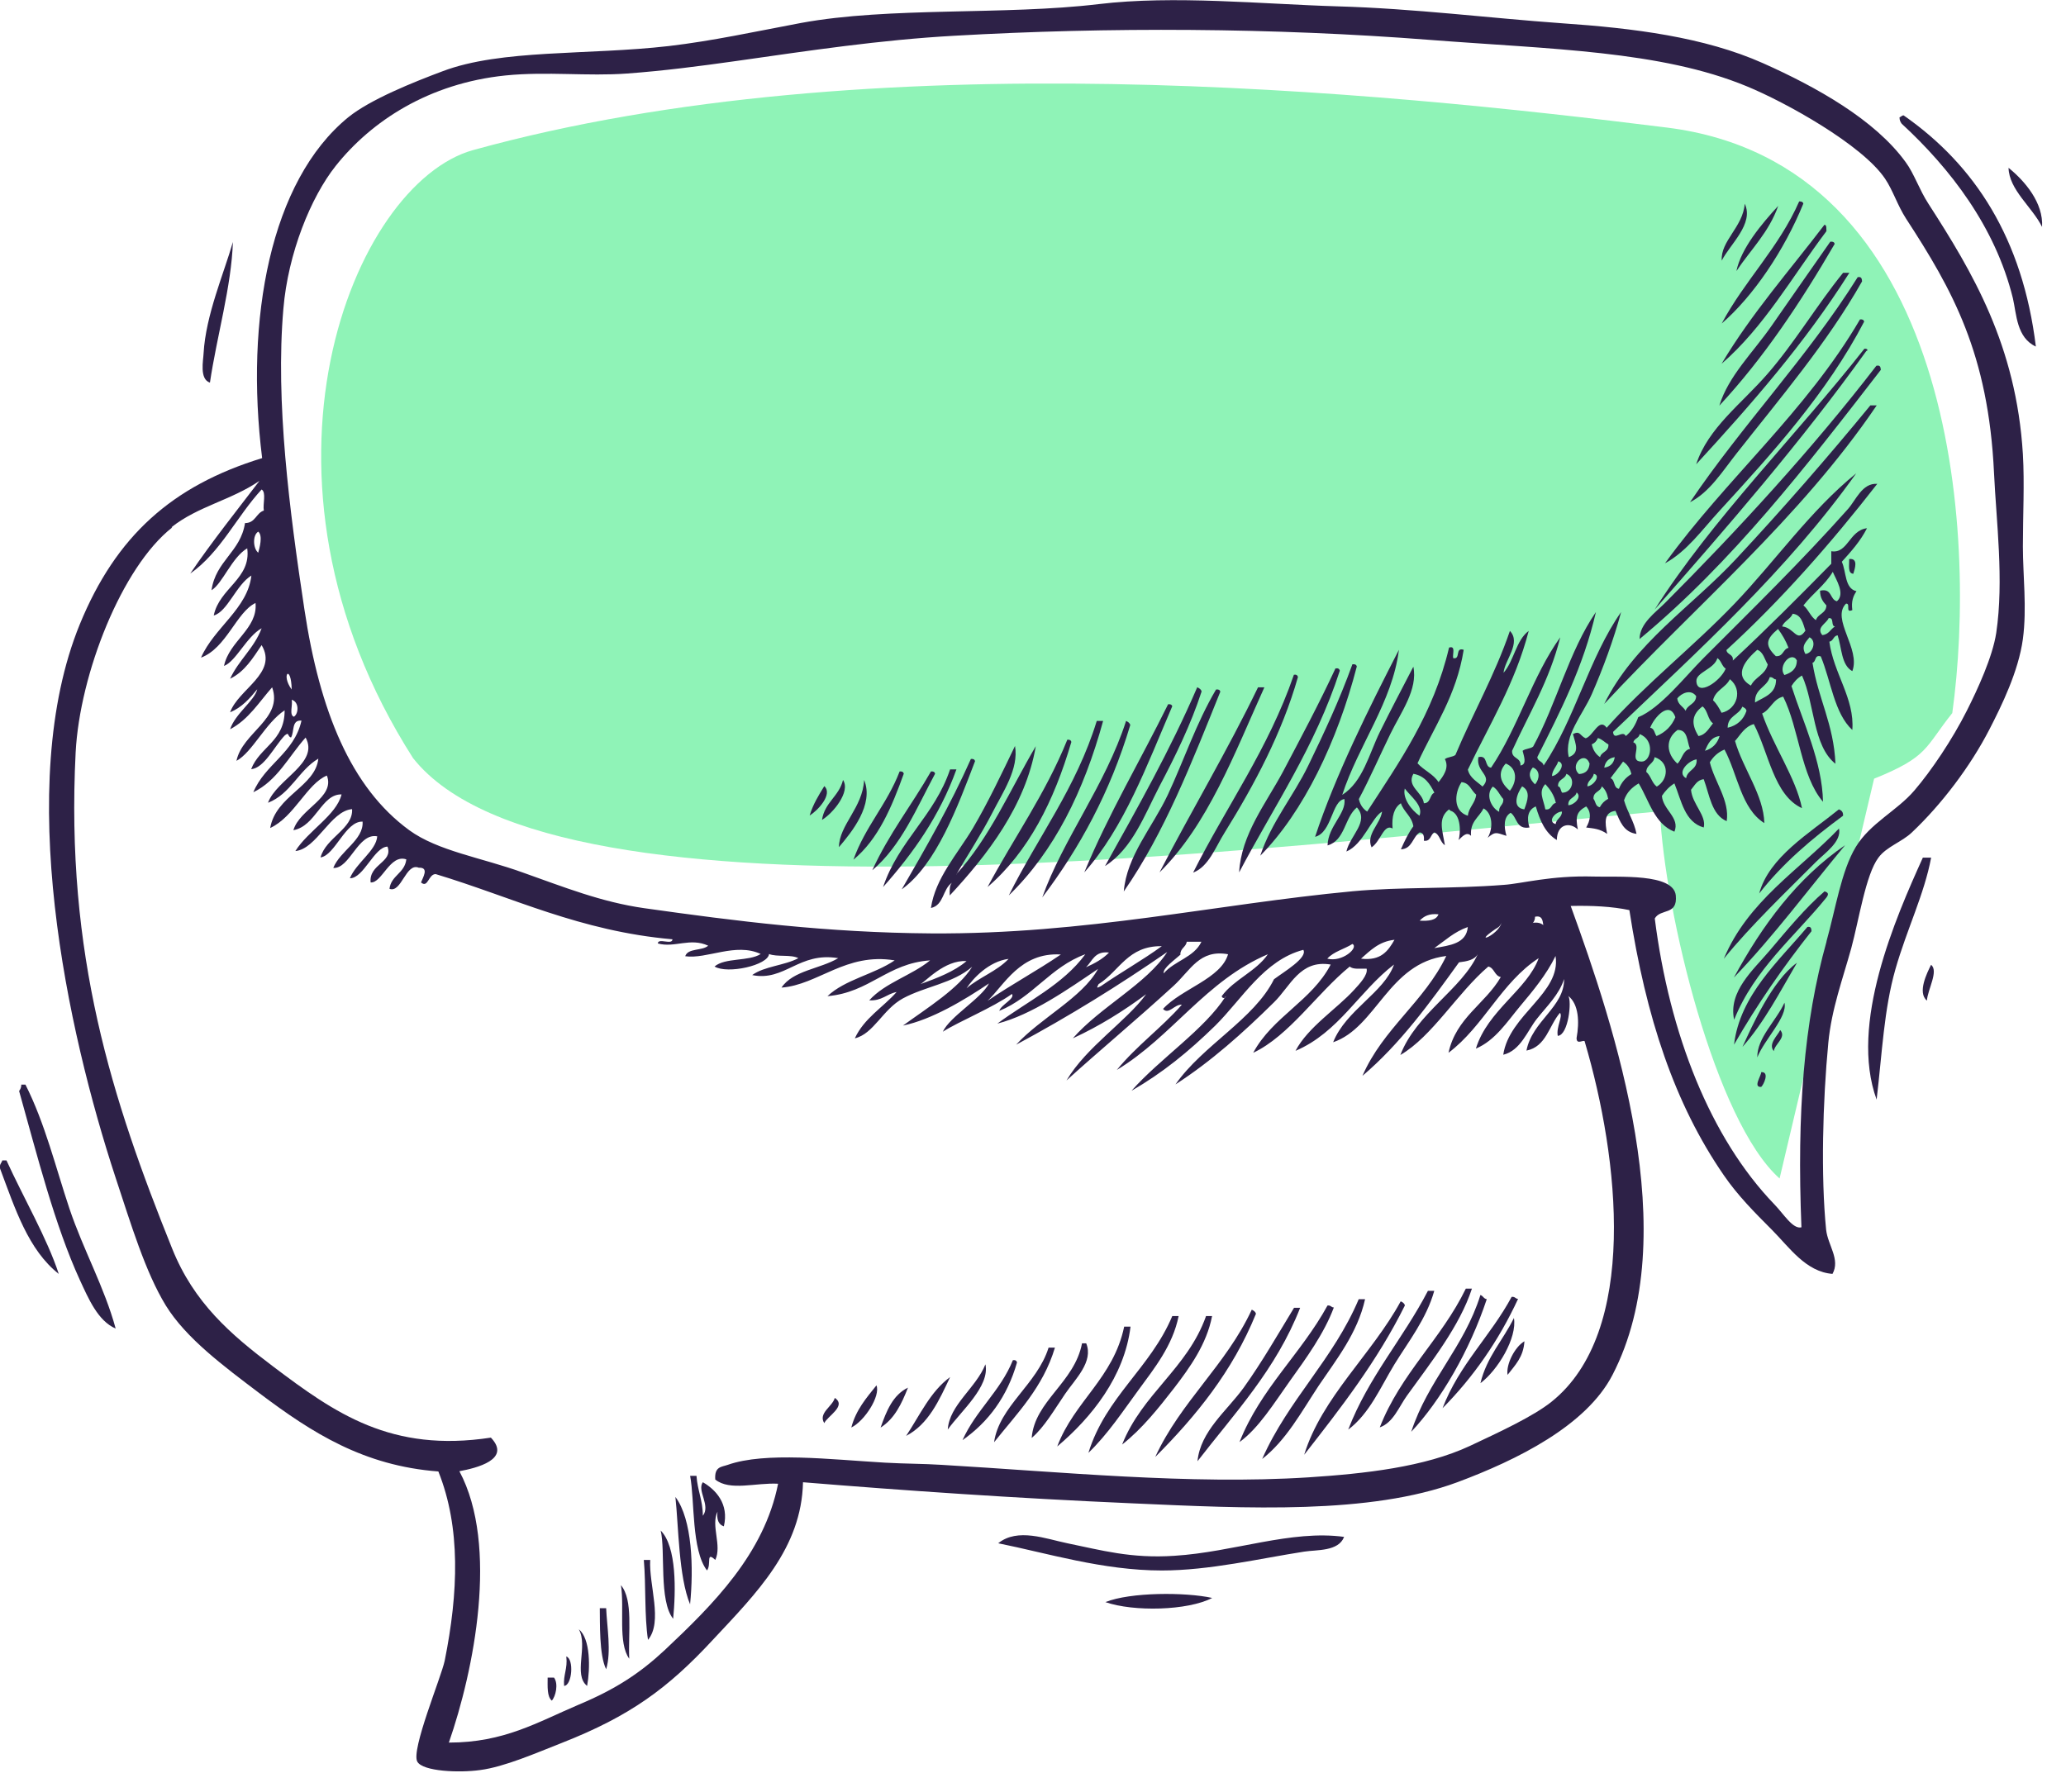 <svg width="68" height="59" viewBox="0 0 68 59" fill="none" xmlns="http://www.w3.org/2000/svg">
<g clip-path="url(#clip0_675_2700)">
<path d="M54.866 4.2C64.356 5.386 65.081 17.545 64.257 23.476C63.349 24.611 63.484 24.912 61.684 25.636L58.573 38.798C56.463 36.923 54.798 30.086 54.633 26.71C41.252 27.959 18.263 30.855 13.595 24.959C7.664 15.667 11.618 6.035 15.572 4.941C28.67 1.318 45.376 3.014 54.866 4.2Z" fill="#8FF3B7"/>
<path fill-rule="evenodd" clip-rule="evenodd" d="M67.008 11.409C66.373 11.118 66.373 10.344 66.252 9.819C65.673 7.463 64.185 5.542 62.592 4.073C62.552 4.017 62.52 3.96 62.52 3.863C62.576 3.847 62.592 3.799 62.656 3.799C65.005 5.437 66.574 7.858 67.008 11.409Z" fill="#2D2147"/>
<path fill-rule="evenodd" clip-rule="evenodd" d="M66.109 5.525C66.648 5.961 67.26 6.679 67.212 7.47C66.89 6.817 66.126 6.252 66.109 5.525Z" fill="#2D2147"/>
<path fill-rule="evenodd" clip-rule="evenodd" d="M59.218 6.631C59.298 6.631 59.339 6.647 59.355 6.703C58.727 8.245 57.706 9.754 56.668 10.65C57.432 9.221 58.55 8.156 59.218 6.631Z" fill="#2D2147"/>
<path fill-rule="evenodd" clip-rule="evenodd" d="M57.426 6.707C57.74 7.369 56.936 8.047 56.67 8.579C56.622 7.934 57.37 7.474 57.426 6.707Z" fill="#2D2147"/>
<path fill-rule="evenodd" clip-rule="evenodd" d="M60.051 7.4C60.131 7.408 60.107 7.53 60.115 7.61C58.997 9.095 58.064 10.766 56.664 11.976C57.654 10.314 58.9 8.91 60.043 7.408L60.051 7.4Z" fill="#2D2147"/>
<path fill-rule="evenodd" clip-rule="evenodd" d="M7.666 7.957C7.618 9.434 7.135 11.072 6.91 12.597C6.556 12.484 6.693 11.855 6.701 11.629C6.773 10.37 7.368 9.006 7.666 7.965V7.957Z" fill="#2D2147"/>
<path fill-rule="evenodd" clip-rule="evenodd" d="M60.25 7.957C60.331 7.949 60.371 7.973 60.387 8.029C59.269 9.95 58.054 11.782 56.59 13.355C56.888 12.379 57.7 11.604 58.311 10.725C58.963 9.789 59.59 8.885 60.242 7.957H60.25Z" fill="#2D2147"/>
<path fill-rule="evenodd" clip-rule="evenodd" d="M60.864 8.99C59.4 11.307 57.638 13.316 55.828 15.285C56.222 14.083 57.324 13.292 58.177 12.307C59.07 11.282 59.802 10.04 60.663 8.982H60.872L60.864 8.99Z" fill="#2D2147"/>
<path fill-rule="evenodd" clip-rule="evenodd" d="M61.152 9.125C61.272 9.101 61.28 9.182 61.288 9.263C60.138 11.296 58.585 13.112 57.145 14.944C56.687 15.525 56.269 16.203 55.625 16.534C57.363 13.96 59.486 11.773 61.144 9.125H61.152Z" fill="#2D2147"/>
<path fill-rule="evenodd" clip-rule="evenodd" d="M61.22 10.515C61.301 10.507 61.341 10.531 61.357 10.588C60.134 12.936 58.348 14.905 56.595 16.818C56.024 17.439 55.517 18.158 54.801 18.545C56.82 15.753 59.443 13.558 61.22 10.515Z" fill="#2D2147"/>
<path fill-rule="evenodd" clip-rule="evenodd" d="M61.355 11.483C61.476 11.466 61.492 11.547 61.428 11.555C59.272 14.565 56.874 17.325 54.461 20.069C56.359 17.083 59.111 14.348 61.363 11.483H61.355Z" fill="#2D2147"/>
<path fill-rule="evenodd" clip-rule="evenodd" d="M61.768 12.04C61.889 12.015 61.897 12.096 61.905 12.177C59.467 15.332 57.03 18.496 53.965 21.038C53.965 20.529 54.496 20.158 54.793 19.86C57.183 17.463 59.644 14.791 61.76 12.04H61.768Z" fill="#2D2147"/>
<path fill-rule="evenodd" clip-rule="evenodd" d="M61.77 13.346C59.236 17.082 55.818 19.931 52.801 23.175C53.79 21.174 55.689 19.963 57.145 18.398C58.665 16.767 60.137 15.081 61.561 13.346H61.77Z" fill="#2D2147"/>
<path fill-rule="evenodd" clip-rule="evenodd" d="M60.864 18.404C61.177 18.372 61.048 18.727 61 18.889C60.807 18.881 60.871 18.598 60.864 18.404Z" fill="#2D2147"/>
<path fill-rule="evenodd" clip-rule="evenodd" d="M44.521 21.869C44.602 21.861 44.642 21.885 44.658 21.941C44.023 24.395 42.904 26.735 41.48 28.172C41.843 27.066 42.575 26.21 43.065 25.194C43.58 24.128 44.079 23.071 44.513 21.869H44.521Z" fill="#2D2147"/>
<path fill-rule="evenodd" clip-rule="evenodd" d="M43.963 22.006C44.043 21.99 44.083 22.022 44.099 22.079C43.287 24.589 41.928 26.55 40.785 28.721C40.849 27.47 41.678 26.437 42.233 25.396C42.82 24.282 43.416 23.168 43.955 22.006H43.963Z" fill="#2D2147"/>
<path fill-rule="evenodd" clip-rule="evenodd" d="M42.584 22.215C42.664 22.199 42.705 22.231 42.721 22.288C42.19 24.152 41.273 25.855 40.307 27.412C40.01 27.88 39.784 28.534 39.27 28.728C40.364 26.549 41.747 24.66 42.584 22.223V22.215Z" fill="#2D2147"/>
<path fill-rule="evenodd" clip-rule="evenodd" d="M39.412 22.629C39.476 22.661 39.533 22.694 39.549 22.766C39.195 23.856 38.68 24.905 38.165 25.881C37.666 26.841 37.272 27.939 36.371 28.512C37.433 26.608 38.511 24.703 39.404 22.629H39.412Z" fill="#2D2147"/>
<path fill-rule="evenodd" clip-rule="evenodd" d="M41.406 22.629H41.615C40.626 24.816 39.765 27.14 38.164 28.722C39.226 26.672 40.392 24.727 41.406 22.629Z" fill="#2D2147"/>
<path fill-rule="evenodd" clip-rule="evenodd" d="M40.029 22.699C40.11 22.691 40.15 22.715 40.166 22.771C39.233 25.088 38.324 27.428 36.988 29.349C37.085 28.178 37.929 27.242 38.436 26.169C38.975 25.015 39.37 23.812 40.021 22.707L40.029 22.699Z" fill="#2D2147"/>
<path fill-rule="evenodd" clip-rule="evenodd" d="M38.447 23.185C38.527 23.177 38.568 23.201 38.584 23.25C37.747 25.203 36.999 27.244 35.688 28.721C36.5 26.768 37.538 25.033 38.447 23.185Z" fill="#2D2147"/>
<path fill-rule="evenodd" clip-rule="evenodd" d="M36.099 23.734H36.308C35.673 26.05 34.699 28.028 33.203 29.48C34.16 27.56 35.423 25.938 36.099 23.734Z" fill="#2D2147"/>
<path fill-rule="evenodd" clip-rule="evenodd" d="M37.064 23.734C37.128 23.767 37.185 23.799 37.201 23.872C36.541 26.075 35.535 27.923 34.305 29.545C34.98 27.64 36.38 25.857 37.064 23.734Z" fill="#2D2147"/>
<path fill-rule="evenodd" clip-rule="evenodd" d="M35.126 24.353C35.207 24.345 35.247 24.369 35.263 24.426C34.692 26.371 33.855 28.041 32.504 29.203C33.373 27.581 34.41 26.137 35.126 24.361V24.353Z" fill="#2D2147"/>
<path fill-rule="evenodd" clip-rule="evenodd" d="M31.956 24.986C32.037 24.978 32.077 25.002 32.093 25.058C31.522 26.552 30.822 28.456 29.68 29.279C30.484 27.891 31.281 26.503 31.956 24.986Z" fill="#2D2147"/>
<path fill-rule="evenodd" clip-rule="evenodd" d="M31.271 25.33H31.48C30.925 26.872 30.048 28.098 29.066 29.204C29.573 27.687 30.764 26.847 31.271 25.33Z" fill="#2D2147"/>
<path fill-rule="evenodd" clip-rule="evenodd" d="M29.61 25.398C29.691 25.39 29.731 25.414 29.747 25.471C29.353 26.568 28.91 27.625 28.09 28.303C28.476 27.214 29.2 26.471 29.61 25.398Z" fill="#2D2147"/>
<path fill-rule="evenodd" clip-rule="evenodd" d="M30.642 25.398C30.722 25.39 30.762 25.414 30.778 25.471C30.167 26.608 29.66 27.851 28.711 28.65C29.25 27.464 30.014 26.495 30.642 25.398Z" fill="#2D2147"/>
<path fill-rule="evenodd" clip-rule="evenodd" d="M27.747 25.678C28.004 26.065 27.417 26.775 27.055 26.993C27.143 26.412 27.618 26.218 27.747 25.678Z" fill="#2D2147"/>
<path fill-rule="evenodd" clip-rule="evenodd" d="M28.442 25.678C28.772 26.485 28.04 27.389 27.613 27.889C27.621 27.155 28.394 26.598 28.442 25.678Z" fill="#2D2147"/>
<path fill-rule="evenodd" clip-rule="evenodd" d="M27.131 25.881C27.421 26.147 26.914 26.688 26.648 26.849C26.761 26.478 26.946 26.18 27.131 25.881Z" fill="#2D2147"/>
<path fill-rule="evenodd" clip-rule="evenodd" d="M60.525 26.646C60.613 26.679 60.67 26.735 60.662 26.856C59.64 27.607 58.675 28.422 57.902 29.415C58.224 28.22 59.559 27.429 60.525 26.646Z" fill="#2D2147"/>
<path fill-rule="evenodd" clip-rule="evenodd" d="M60.527 27.27C60.624 27.705 60.077 28.069 59.771 28.375C58.798 29.352 57.623 30.473 56.738 31.563C57.535 29.658 59.216 28.649 60.535 27.27H60.527Z" fill="#2D2147"/>
<path fill-rule="evenodd" clip-rule="evenodd" d="M60.731 27.824C59.516 29.285 58.382 30.818 57.07 32.182C58.011 30.447 59.146 28.914 60.731 27.824Z" fill="#2D2147"/>
<path fill-rule="evenodd" clip-rule="evenodd" d="M63.561 28.236C63.336 29.439 62.765 30.585 62.386 31.908C62.008 33.232 61.952 34.636 61.767 36.202C60.858 33.716 62.386 30.23 63.288 28.236H63.561Z" fill="#2D2147"/>
<path fill-rule="evenodd" clip-rule="evenodd" d="M60.046 29.344C60.191 29.384 60.191 29.449 60.11 29.554C59.056 30.853 57.753 31.894 57.077 33.572C56.876 32.636 57.721 31.918 58.252 31.289C58.839 30.595 59.426 29.884 60.046 29.352V29.344Z" fill="#2D2147"/>
<path fill-rule="evenodd" clip-rule="evenodd" d="M59.488 30.518C59.608 30.494 59.616 30.567 59.624 30.656C58.699 31.826 57.839 33.06 57.074 34.392C57.267 32.762 58.554 31.632 59.488 30.518Z" fill="#2D2147"/>
<path fill-rule="evenodd" clip-rule="evenodd" d="M63.559 31.764C63.816 31.965 63.446 32.579 63.422 32.942C63.1 32.676 63.43 32.022 63.559 31.764Z" fill="#2D2147"/>
<path fill-rule="evenodd" clip-rule="evenodd" d="M58.733 33.012C58.846 33.472 58.065 34.23 57.84 34.811C57.824 34.174 58.468 33.601 58.733 33.012Z" fill="#2D2147"/>
<path fill-rule="evenodd" clip-rule="evenodd" d="M58.593 33.912C58.811 34.154 58.408 34.372 58.384 34.606C58.183 34.372 58.513 34.09 58.593 33.912Z" fill="#2D2147"/>
<path fill-rule="evenodd" clip-rule="evenodd" d="M57.969 35.297C58.258 35.281 58.041 35.725 57.969 35.782C57.687 35.806 57.969 35.418 57.969 35.297Z" fill="#2D2147"/>
<path fill-rule="evenodd" clip-rule="evenodd" d="M0.701 35.709H0.838C1.482 36.984 1.828 38.421 2.286 39.792C2.745 41.156 3.436 42.375 3.807 43.739C3.219 43.489 2.906 42.738 2.632 42.149C1.803 40.341 1.224 38.041 0.629 35.919C0.669 35.862 0.701 35.806 0.701 35.709Z" fill="#2D2147"/>
<path fill-rule="evenodd" clip-rule="evenodd" d="M0.076 38.203H0.213C0.768 39.422 1.556 40.778 1.934 41.94C0.929 41.149 0.494 39.785 0.004 38.477C-0.029 38.332 0.052 38.292 0.076 38.203Z" fill="#2D2147"/>
<path fill-rule="evenodd" clip-rule="evenodd" d="M48.447 42.424C48.045 43.659 47.103 44.845 46.307 45.95C46.041 46.322 45.856 46.838 45.414 46.992C46.106 45.216 47.441 44.086 48.246 42.424H48.455H48.447Z" fill="#2D2147"/>
<path fill-rule="evenodd" clip-rule="evenodd" d="M47.207 42.498C46.949 43.418 46.362 44.16 45.895 44.919C45.437 45.67 45.083 46.533 44.375 47.066C45.043 45.331 46.177 44.08 46.998 42.498H47.207Z" fill="#2D2147"/>
<path fill-rule="evenodd" clip-rule="evenodd" d="M48.726 42.635C48.814 42.659 48.83 42.756 48.935 42.772C48.38 44.451 47.423 46.105 46.449 47.138C47.004 45.435 48.187 44.362 48.726 42.635Z" fill="#2D2147"/>
<path fill-rule="evenodd" clip-rule="evenodd" d="M49.757 42.697C49.87 42.681 49.878 42.762 49.966 42.762C49.323 44.15 48.486 45.344 47.48 46.361C48.028 44.925 49.065 43.981 49.757 42.69V42.697Z" fill="#2D2147"/>
<path fill-rule="evenodd" clip-rule="evenodd" d="M44.721 42.772H44.93C44.68 43.893 43.98 44.765 43.409 45.612C42.846 46.46 42.347 47.404 41.543 48.033C42.404 46.08 43.884 44.757 44.721 42.772Z" fill="#2D2147"/>
<path fill-rule="evenodd" clip-rule="evenodd" d="M46.103 42.842C46.168 42.874 46.224 42.906 46.24 42.979C45.331 44.811 44.133 46.352 42.926 47.894C43.505 46.005 45.154 44.585 46.103 42.842Z" fill="#2D2147"/>
<path fill-rule="evenodd" clip-rule="evenodd" d="M43.693 42.981C43.806 42.965 43.814 43.045 43.902 43.045C43.58 43.909 42.985 44.724 42.454 45.466C41.931 46.201 41.424 47.024 40.797 47.476C41.497 45.708 42.824 44.571 43.693 42.981Z" fill="#2D2147"/>
<path fill-rule="evenodd" clip-rule="evenodd" d="M42.793 43.055C42.004 45.08 40.637 46.525 39.414 48.107C39.511 47.114 40.379 46.452 40.934 45.686C41.53 44.854 42.053 43.942 42.592 43.055H42.801H42.793Z" fill="#2D2147"/>
<path fill-rule="evenodd" clip-rule="evenodd" d="M41.201 43.117C41.265 43.15 41.322 43.182 41.338 43.254C40.566 45.151 39.359 46.628 38.023 47.967C38.868 46.135 40.348 44.949 41.201 43.117Z" fill="#2D2147"/>
<path fill-rule="evenodd" clip-rule="evenodd" d="M38.584 43.328H38.793C38.6 44.297 37.988 45.055 37.481 45.749C36.959 46.459 36.468 47.21 35.824 47.831C36.395 45.983 37.867 45.039 38.584 43.328Z" fill="#2D2147"/>
<path fill-rule="evenodd" clip-rule="evenodd" d="M39.685 43.328H39.894C39.717 44.256 39.154 45.031 38.655 45.685C38.148 46.338 37.593 47.04 36.934 47.557C37.593 45.886 39.081 45.055 39.693 43.336L39.685 43.328Z" fill="#2D2147"/>
<path fill-rule="evenodd" clip-rule="evenodd" d="M49.829 43.391C49.941 44.044 49.298 45.11 48.727 45.537C48.936 44.666 49.475 44.117 49.829 43.391Z" fill="#2D2147"/>
<path fill-rule="evenodd" clip-rule="evenodd" d="M37.001 43.676H37.21C37.009 45.322 35.923 46.67 34.797 47.622C35.36 46.129 36.647 45.37 37.001 43.676Z" fill="#2D2147"/>
<path fill-rule="evenodd" clip-rule="evenodd" d="M50.175 44.158C50.143 44.683 49.862 44.949 49.62 45.264C49.564 44.925 49.854 44.344 50.175 44.158Z" fill="#2D2147"/>
<path fill-rule="evenodd" clip-rule="evenodd" d="M35.751 44.225C36 44.83 35.389 45.403 35.059 45.887C34.705 46.404 34.375 46.985 33.957 47.34C34.054 46.121 35.365 45.524 35.614 44.225H35.751Z" fill="#2D2147"/>
<path fill-rule="evenodd" clip-rule="evenodd" d="M34.513 44.367H34.722C34.328 45.683 33.475 46.53 32.719 47.482C32.888 46.296 34.135 45.578 34.513 44.367Z" fill="#2D2147"/>
<path fill-rule="evenodd" clip-rule="evenodd" d="M33.337 44.782C33.417 44.765 33.458 44.798 33.474 44.854C33.152 45.984 32.532 46.815 31.68 47.412C32.122 46.428 32.927 45.798 33.337 44.782Z" fill="#2D2147"/>
<path fill-rule="evenodd" clip-rule="evenodd" d="M32.434 44.916C32.587 45.642 31.63 46.457 31.195 47.063C31.244 46.256 32.129 45.691 32.434 44.916Z" fill="#2D2147"/>
<path fill-rule="evenodd" clip-rule="evenodd" d="M31.272 45.336C30.91 46.103 30.564 46.885 29.824 47.273C30.275 46.595 30.621 45.812 31.272 45.336Z" fill="#2D2147"/>
<path fill-rule="evenodd" clip-rule="evenodd" d="M28.848 45.609C28.985 45.956 28.462 46.78 28.02 46.997C28.172 46.416 28.518 46.021 28.848 45.609Z" fill="#2D2147"/>
<path fill-rule="evenodd" clip-rule="evenodd" d="M29.885 45.684C29.676 46.216 29.443 46.709 28.984 46.999C29.177 46.45 29.387 45.926 29.885 45.684Z" fill="#2D2147"/>
<path fill-rule="evenodd" clip-rule="evenodd" d="M27.476 46.022C27.878 46.288 27.227 46.627 27.13 46.853C26.921 46.522 27.404 46.304 27.476 46.022Z" fill="#2D2147"/>
<path fill-rule="evenodd" clip-rule="evenodd" d="M22.23 49.283C22.785 50.018 22.834 51.624 22.713 52.818C22.335 51.906 22.335 50.244 22.23 49.283Z" fill="#2D2147"/>
<path fill-rule="evenodd" clip-rule="evenodd" d="M21.746 50.389C22.277 50.921 22.245 52.382 22.156 53.294C21.682 52.705 21.907 51.059 21.746 50.389Z" fill="#2D2147"/>
<path fill-rule="evenodd" clip-rule="evenodd" d="M44.239 50.599C44.053 51.083 43.337 51.018 42.927 51.083C41.471 51.309 39.806 51.704 38.237 51.704C36.298 51.704 34.464 51.131 32.855 50.808C33.491 50.292 34.424 50.663 35.132 50.808C36.242 51.034 37.224 51.317 38.656 51.22C40.602 51.099 42.501 50.356 44.247 50.599H44.239Z" fill="#2D2147"/>
<path fill-rule="evenodd" clip-rule="evenodd" d="M21.191 51.357H21.401C21.352 52.172 21.827 53.391 21.328 53.988C21.207 53.189 21.264 52.205 21.191 51.357Z" fill="#2D2147"/>
<path fill-rule="evenodd" clip-rule="evenodd" d="M20.438 52.188C20.848 52.68 20.671 53.753 20.711 54.609C20.333 54.084 20.558 52.962 20.438 52.188Z" fill="#2D2147"/>
<path fill-rule="evenodd" clip-rule="evenodd" d="M39.898 52.608C39.094 53.028 37.308 53.068 36.383 52.745C37.203 52.414 39.021 52.414 39.898 52.608Z" fill="#2D2147"/>
<path fill-rule="evenodd" clip-rule="evenodd" d="M19.742 52.945H19.951C19.976 53.551 20.128 54.374 19.951 54.955C19.718 54.495 19.75 53.413 19.742 52.945Z" fill="#2D2147"/>
<path fill-rule="evenodd" clip-rule="evenodd" d="M19.051 53.641C19.437 53.947 19.429 54.932 19.324 55.505C18.858 55.134 19.364 54.189 19.051 53.641Z" fill="#2D2147"/>
<path fill-rule="evenodd" clip-rule="evenodd" d="M18.639 54.535C18.897 54.616 18.832 55.487 18.567 55.504C18.535 55.132 18.688 54.939 18.639 54.535Z" fill="#2D2147"/>
<path fill-rule="evenodd" clip-rule="evenodd" d="M18.025 55.23H18.234C18.387 55.432 18.29 55.852 18.162 55.989C18.001 55.852 18.025 55.529 18.025 55.23Z" fill="#2D2147"/>
<path fill-rule="evenodd" clip-rule="evenodd" d="M58.528 6.777C58.222 7.649 57.619 8.222 57.152 8.924C57.305 8.173 57.989 7.366 58.528 6.777Z" fill="#2D2147"/>
<path fill-rule="evenodd" clip-rule="evenodd" d="M47.694 26.646C47.316 26.937 47.476 27.332 47.557 27.825C47.396 27.728 47.396 27.477 47.211 27.405C47.074 27.477 47.098 27.712 46.865 27.679C46.881 27.518 46.849 27.421 46.728 27.405C46.487 27.558 46.487 27.945 46.109 27.962C46.23 27.687 46.358 27.421 46.519 27.203C46.463 26.864 46.205 26.735 46.109 26.445C45.884 26.59 45.803 26.88 45.835 27.276C45.546 27.106 45.449 27.695 45.144 27.897C44.95 27.469 45.433 27.131 45.489 26.719C45.144 26.921 44.87 27.8 44.315 28.034C44.435 27.502 45.079 27.05 44.661 26.582C44.251 26.913 44.275 27.671 43.695 27.833C43.712 27.195 44.315 26.791 44.251 26.307C43.832 26.356 43.84 27.413 43.285 27.55C43.953 25.524 45.055 23.321 46.044 21.393C45.827 23.12 44.709 24.532 44.178 26.17C44.862 25.734 45.063 24.814 45.417 24.096C45.779 23.362 46.165 22.635 46.519 21.949C46.672 22.7 46.109 23.451 45.763 24.161C45.409 24.887 45.079 25.645 44.725 26.307C44.765 26.493 44.862 26.63 44.999 26.719C46.06 25.081 47.179 23.507 47.694 21.32C47.927 21.247 47.798 21.538 47.83 21.667C48.088 21.723 47.879 21.296 48.176 21.393C47.935 22.902 47.203 23.927 46.656 25.129C46.865 25.363 47.179 25.484 47.348 25.75C47.501 25.557 47.71 25.282 47.557 24.992C47.645 24.919 47.814 24.927 47.903 24.855C48.482 23.475 49.198 22.232 49.697 20.771C50.075 21.167 49.528 21.723 49.487 22.151C49.833 21.756 49.898 21.078 50.316 20.771C49.866 22.506 49.021 23.854 48.313 25.339C48.377 25.613 48.611 25.726 48.796 25.896C49.15 25.524 48.57 25.428 48.659 24.927C48.989 24.847 48.844 25.25 49.077 25.274C49.962 23.967 50.437 22.256 51.354 20.981C51 22.401 50.324 23.499 49.769 24.718C49.753 24.992 50.067 24.927 50.043 25.202C50.276 25.169 50.147 24.871 50.115 24.718C50.203 24.645 50.372 24.653 50.461 24.58C51.225 23.184 51.644 21.433 52.528 20.15C52.11 21.965 51.346 23.442 50.598 24.927C50.614 25.073 50.783 25.064 50.807 25.202C51.828 23.693 52.311 21.635 53.357 20.15C53.116 21.046 52.762 22.006 52.392 22.853C52.086 23.547 51.467 24.209 51.635 24.927C52.005 24.79 51.861 24.5 51.772 24.169C52.014 24.04 51.997 24.225 52.191 24.306C52.44 24.233 52.633 23.612 52.882 23.959C54.185 22.498 55.738 21.288 57.09 19.875C58.441 18.463 59.567 16.825 61.096 15.582C58.803 18.802 55.907 21.409 53.092 24.096C53.116 24.411 53.413 24.015 53.51 24.233C53.703 24.08 53.832 23.862 53.92 23.612C54.644 23.321 55.465 22.272 56.06 21.675C57.701 20.029 59.254 18.52 60.822 16.76C61.088 16.462 61.289 15.897 61.788 15.929C60.267 17.882 58.642 19.738 56.824 21.401C56.84 21.562 57.066 21.53 57.033 21.748C58.144 20.715 59.213 19.641 60.275 18.56V18.148C60.822 18.237 60.862 17.462 61.45 17.39C61.233 17.817 60.927 18.156 60.621 18.495C60.774 18.826 60.71 19.375 61.104 19.464C60.999 19.617 60.927 19.795 60.967 20.085C60.718 20.198 60.927 19.851 60.758 19.875C60.259 20.376 61.249 21.36 60.967 22.095C60.605 21.901 60.621 21.336 60.484 20.916C60.34 20.933 60.348 21.102 60.211 21.126C60.348 22.167 61.048 22.998 60.967 24.032C60.372 23.483 60.267 22.425 59.929 21.61C59.712 21.546 59.785 21.788 59.656 21.82C59.841 22.998 60.356 23.838 60.412 25.145C59.664 24.556 59.728 23.152 59.31 22.24C59.165 22.321 59.053 22.442 58.964 22.587C59.342 23.773 59.978 25.081 60.002 26.396C59.27 25.541 59.221 23.999 58.691 22.934C58.353 23.015 58.28 23.354 57.999 23.491C58.361 24.556 59.109 25.605 59.31 26.606C58.385 26.186 58.216 24.782 57.725 23.838C57.419 23.927 57.291 24.185 57.106 24.395C57.371 25.315 58.047 26.17 58.071 27.098C57.307 26.622 57.194 25.492 56.76 24.677C56.543 24.766 56.39 24.911 56.277 25.097C56.43 25.734 56.937 26.364 56.832 27.034C56.333 26.824 56.269 26.17 56.076 25.654C55.851 25.678 55.778 25.863 55.658 26.001C55.698 26.477 56.173 26.848 56.076 27.243C55.449 27.066 55.344 26.364 55.111 25.791C54.942 25.896 54.805 26.041 54.7 26.202C54.733 26.662 55.304 26.921 55.111 27.381C54.451 27.122 54.282 26.364 53.936 25.791C53.719 25.92 53.542 26.081 53.453 26.348C53.566 26.743 53.783 27.034 53.864 27.453C53.437 27.397 53.317 27.034 53.172 26.695C52.778 26.743 52.826 27.09 52.898 27.453C52.649 27.284 52.464 27.276 52.207 27.243C52.335 27.026 52.4 26.759 52.207 26.549C51.901 26.719 51.845 26.872 51.933 27.308C51.668 27.058 51.249 27.122 51.241 27.655C50.863 27.429 50.686 27.017 50.549 26.549C50.284 26.662 50.244 26.929 50.34 27.243C49.898 27.316 49.938 26.904 49.721 26.759C49.487 26.896 49.496 27.219 49.584 27.518C49.23 27.405 49.214 27.373 48.965 27.582C49.15 27.276 49.134 26.775 48.828 26.614C48.683 26.913 48.377 27.042 48.418 27.518C48.265 27.356 48.112 27.566 48.007 27.655C48.072 27.469 48.112 26.8 47.734 26.687L47.694 26.646ZM59.358 19.932C59.527 20.069 59.592 20.303 59.769 20.416C59.833 20.206 60.106 20.198 60.114 19.932C60.002 19.811 59.905 19.682 59.905 19.448C60.307 19.351 60.219 19.738 60.46 19.795C60.742 19.553 60.436 19.093 60.324 18.826C60.066 19.262 59.656 19.544 59.358 19.932ZM58.666 20.626C59.061 20.666 59.141 21.175 59.423 20.763C59.342 20.521 59.294 20.238 59.004 20.206C58.932 20.384 58.731 20.44 58.658 20.618L58.666 20.626ZM59.978 20.908C60.195 20.892 60.243 20.715 60.396 20.626C60.251 20.61 60.38 20.319 60.187 20.352C60.114 20.529 59.769 20.658 59.978 20.908ZM58.457 21.602C58.699 21.619 58.682 21.368 58.867 21.328C58.779 21.094 58.658 20.892 58.522 20.707C58.144 21.029 58.063 21.231 58.449 21.602H58.457ZM59.423 21.53C59.672 21.506 59.801 21.102 59.559 20.981C59.431 21.142 59.278 21.271 59.423 21.53ZM57.629 22.571C57.765 22.288 58.103 22.216 58.184 21.877C58.079 21.707 58.039 21.465 57.838 21.393C57.5 21.691 57.009 22.216 57.629 22.571ZM58.731 22.224C58.956 22.151 59.141 22.03 59.141 21.74C58.964 21.417 58.505 21.925 58.731 22.224ZM55.835 22.434C55.867 22.942 56.623 22.434 56.8 22.014C56.671 21.933 56.655 21.748 56.526 21.667C56.422 22.03 55.819 22.135 55.835 22.425V22.434ZM57.765 23.128C58.063 22.942 58.457 22.853 58.457 22.369C58.369 22.369 58.361 22.28 58.248 22.296C58.151 22.635 57.741 22.668 57.765 23.128ZM56.382 23.055C56.502 23.168 56.583 23.313 56.663 23.467C57.178 23.354 57.371 22.708 56.937 22.361C56.8 22.643 56.462 22.716 56.382 23.055ZM55.207 22.991C55.223 23.2 55.4 23.257 55.481 23.402C55.545 23.192 55.819 23.184 55.827 22.918C55.65 22.676 55.344 22.821 55.207 22.991ZM55.899 24.233C56.148 24.193 56.245 23.975 56.382 23.814C56.205 23.693 56.213 23.386 56.036 23.257C55.69 23.515 55.65 23.822 55.899 24.225V24.233ZM56.864 23.959C57.178 23.886 57.387 23.693 57.484 23.402C57.468 23.321 57.403 23.297 57.347 23.265C57.234 23.547 56.864 23.563 56.864 23.959ZM54.314 23.959C54.459 23.983 54.451 24.145 54.523 24.233C54.813 24.112 55.022 23.902 55.143 23.612C54.942 23.039 54.435 23.636 54.314 23.959ZM55.215 25.137C55.368 24.992 55.384 24.709 55.626 24.653C55.521 24.419 55.561 24.023 55.215 24.032C54.805 24.33 54.845 24.814 55.215 25.145V25.137ZM53.767 24.443C54.041 24.548 53.598 25.081 54.041 25.073C54.346 25.064 54.475 24.362 53.968 24.169C53.944 24.314 53.783 24.306 53.759 24.443H53.767ZM56.116 24.718C56.366 24.645 56.526 24.475 56.599 24.233C56.309 24.265 56.213 24.5 56.116 24.718ZM52.392 24.508C52.432 24.693 52.528 24.838 52.665 24.927C52.705 24.742 52.955 24.758 52.939 24.508C52.818 24.443 52.737 24.338 52.593 24.298C52.553 24.395 52.488 24.467 52.384 24.508H52.392ZM51.973 25.484C52.191 25.468 52.303 25.355 52.319 25.137C52.15 24.685 51.644 25.202 51.973 25.484ZM52.802 25.274C53.003 25.242 53.116 25.129 53.148 24.927C52.947 24.96 52.834 25.073 52.802 25.274ZM54.185 25.412C54.338 25.541 54.371 25.783 54.532 25.896C54.918 25.67 54.958 25.089 54.459 24.927C54.427 25.153 54.194 25.169 54.185 25.412ZM55.497 25.621C55.537 25.339 55.867 25.347 55.843 25C55.585 25.032 55.167 25.436 55.497 25.621ZM51.08 25.549C51.289 25.533 51.563 25.145 51.289 25.064C51.233 25.242 51.096 25.339 51.08 25.549ZM53.011 25.621C53.164 25.678 53.099 25.944 53.285 25.968C53.373 25.75 53.51 25.597 53.695 25.484C53.655 25.299 53.558 25.161 53.421 25.073C53.293 25.258 53.14 25.436 53.003 25.629L53.011 25.621ZM49.697 26.033C49.938 25.726 49.946 25.291 49.56 25.137C49.262 25.46 49.407 25.799 49.697 26.033ZM50.525 25.823C50.678 25.645 50.702 25.363 50.453 25.266C50.284 25.46 50.34 25.654 50.525 25.823ZM46.865 26.445C47.098 26.445 47.05 26.162 47.211 26.098C47.066 25.807 46.897 25.541 46.519 25.476C46.286 25.896 46.825 26.081 46.865 26.445ZM51.282 25.888C51.378 25.904 51.362 26.041 51.418 26.098C51.772 26.098 51.869 25.597 51.555 25.476C51.515 25.662 51.265 25.645 51.282 25.888ZM52.247 25.888C52.448 25.872 52.705 25.524 52.456 25.476C52.432 25.654 52.247 25.686 52.247 25.888ZM48.313 26.856C48.345 26.566 48.554 26.453 48.587 26.162C48.418 26.025 48.377 25.775 48.104 25.75C47.862 26.122 47.83 26.711 48.313 26.856ZM50.863 26.646C51.08 26.678 51.048 26.461 51.209 26.436C51.153 26.17 51.016 25.985 50.863 25.815C50.622 26.065 50.807 26.331 50.863 26.646ZM49.343 26.719C49.327 26.517 49.496 26.509 49.48 26.307C49.359 26.178 49.294 25.985 49.134 25.896C48.884 26.162 49.077 26.59 49.343 26.727V26.719ZM50.171 26.646C50.276 26.356 50.389 26.049 50.099 25.888C49.946 26.098 49.737 26.59 50.171 26.646ZM52.448 26.299C52.52 26.388 52.512 26.558 52.657 26.574C52.721 26.453 52.81 26.364 52.931 26.299C52.898 26.122 52.834 25.985 52.721 25.888C52.681 26.073 52.432 26.057 52.448 26.299ZM46.72 26.856C46.857 26.517 46.414 26.21 46.237 25.96C46.157 26.283 46.455 26.671 46.72 26.856ZM51.619 26.509C51.804 26.509 52.086 26.243 51.893 26.089C51.853 26.275 51.603 26.259 51.619 26.509ZM51.201 27.131C51.225 26.953 51.41 26.921 51.41 26.719C51.201 26.719 50.911 27.042 51.201 27.131Z" fill="#2D2147"/>
<path fill-rule="evenodd" clip-rule="evenodd" d="M31.469 28.787C32.563 27.601 33.247 26.003 34.092 24.567C33.754 26.536 32.483 28.166 31.26 29.481C31.252 29.312 31.252 29.142 31.332 29.062C31.027 29.264 31.067 29.804 30.641 29.893C30.785 28.908 31.509 28.126 32.024 27.262C32.531 26.399 32.965 25.479 33.408 24.559C33.537 25.317 33.014 26.068 32.652 26.778C32.29 27.48 31.839 28.166 31.477 28.787H31.469Z" fill="#2D2147"/>
<path fill-rule="evenodd" clip-rule="evenodd" d="M59.145 31.697C58.582 32.658 58.068 33.658 57.352 34.465C57.657 33.804 58.317 32.294 59.145 31.697Z" fill="#2D2147"/>
<path fill-rule="evenodd" clip-rule="evenodd" d="M22.715 48.588H22.924C22.956 49.064 23.133 49.395 23.133 49.903C23.399 49.564 22.932 49.072 23.133 48.798C23.552 49.04 24.002 49.508 23.825 50.25C23.648 50.194 23.584 50.024 23.616 49.766C23.391 50.234 23.769 50.88 23.543 51.356C23.222 51.057 23.423 51.501 23.27 51.703C22.755 51.033 22.868 49.395 22.715 48.588Z" fill="#2D2147"/>
<path fill-rule="evenodd" clip-rule="evenodd" d="M60.322 41.94C59.437 41.875 58.898 41.068 58.319 40.487C57.74 39.906 57.193 39.357 56.734 38.687C55.117 36.339 54.176 33.506 53.629 29.963C53.058 29.842 52.398 29.81 51.698 29.826C53.146 33.813 55.447 40.681 53.074 45.264C52.213 46.935 49.936 48.065 47.965 48.799C45.086 49.864 41.071 49.663 37.266 49.493C33.389 49.324 29.793 49.074 26.43 48.799C26.382 50.97 24.91 52.439 23.462 53.988C21.982 55.586 20.735 56.498 18.498 57.378C17.654 57.709 16.608 58.169 15.803 58.274C15.12 58.37 13.921 58.322 13.736 57.999C13.519 57.62 14.524 55.215 14.637 54.674C15.087 52.431 15.168 50.292 14.428 48.444C11.966 48.258 10.269 47.169 8.563 45.886C7.357 44.974 6.126 44.062 5.458 42.981C4.782 41.875 4.316 40.317 3.801 38.76C2.216 33.934 0.454 25.872 2.626 20.554C3.817 17.648 5.659 15.994 8.628 15.082C8.056 10.498 8.901 5.955 11.459 3.864C12.183 3.275 13.615 2.702 14.564 2.347C16.495 1.613 19.343 1.823 22.014 1.516C23.454 1.347 24.853 1.04 26.358 0.757C29.278 0.217 33.059 0.507 36.156 0.136C38.642 -0.163 41.554 0.136 44.024 0.209C46.558 0.281 49.019 0.596 51.409 0.766C53.758 0.927 56.09 1.217 58.029 2.081C59.783 2.864 61.706 3.937 62.719 5.333C63.001 5.713 63.17 6.245 63.475 6.713C64.915 8.949 66.363 11.362 66.581 14.953C66.637 15.913 66.581 16.962 66.581 17.995C66.581 18.956 66.717 20.013 66.581 21.038C66.436 22.103 65.881 23.233 65.478 24.016C64.851 25.234 63.902 26.485 62.928 27.405C62.599 27.72 62.092 27.873 61.826 28.236C61.408 28.793 61.183 30.294 60.933 31.214C60.652 32.231 60.282 33.224 60.177 34.329C59.992 36.266 59.928 38.72 60.105 40.487C60.161 40.995 60.579 41.463 60.314 41.94H60.322ZM60.113 31.005C60.419 29.915 60.603 28.68 61.078 27.889C61.553 27.099 62.438 26.695 63.009 26.025C63.564 25.38 64.264 24.338 64.738 23.394C65.092 22.692 65.583 21.627 65.704 20.836C65.961 19.101 65.704 17.148 65.631 15.574C65.446 11.644 64.264 9.546 62.735 7.197C62.454 6.762 62.301 6.261 62.044 5.882C61.295 4.768 58.769 3.364 57.49 2.84C54.659 1.669 51.038 1.621 47.072 1.314C41.908 0.911 36.47 0.887 31.41 1.177C28.956 1.314 26.623 1.669 24.234 2.008C23.027 2.178 21.853 2.331 20.646 2.42C19.343 2.517 18.008 2.347 16.64 2.484C14.114 2.743 12.223 3.986 11.049 5.462C10.228 6.495 9.48 8.343 9.327 10.167C9.062 13.226 9.529 16.817 10.019 20.061C10.526 23.419 11.548 25.928 13.47 27.332C14.412 28.018 15.852 28.236 17.195 28.721C18.563 29.205 19.785 29.697 21.201 29.899C24.234 30.327 27.203 30.706 30.654 30.73C35.754 30.762 39.985 29.77 44.522 29.342C46.107 29.197 47.748 29.269 49.494 29.132C50.097 29.092 51.038 28.817 52.462 28.858C53.283 28.882 55.077 28.745 55.157 29.479C55.222 30.149 54.659 29.899 54.465 30.238C54.948 34.055 56.3 37.469 58.399 39.648C58.705 39.962 59.011 40.479 59.292 40.406C59.139 36.637 59.373 33.651 60.121 30.988L60.113 31.005ZM5.667 17.366C4.01 18.665 2.626 22.184 2.49 24.766C2.152 31.44 3.688 36.194 5.667 41.108C6.383 42.892 7.59 43.933 8.982 44.982C11.033 46.532 12.875 47.831 16.157 47.33C16.841 48.049 15.683 48.331 15.12 48.436C16.431 50.889 15.594 55.013 14.774 57.37C16.592 57.37 17.686 56.7 19.053 56.119C20.268 55.61 21.073 55.078 21.885 54.319C23.47 52.826 25.151 51.156 25.61 48.848C24.878 48.807 24.025 49.098 23.542 48.71C23.51 48.275 23.751 48.299 23.953 48.226C25.191 47.79 27.323 48.049 29.125 48.154C29.833 48.194 30.364 48.186 30.991 48.226C34.853 48.452 39.157 48.888 43.066 48.638C44.925 48.517 46.888 48.299 48.376 47.605C49.373 47.137 50.467 46.628 51.063 46.152C53.943 43.852 53.291 38.13 52.165 34.313C52.165 34.176 51.891 34.434 51.891 34.176C51.988 33.643 51.964 33.062 51.618 32.788C51.738 32.941 51.626 34.079 51.272 34.103C51.215 33.813 51.449 33.458 51.344 33.345C50.982 33.764 50.894 34.459 50.242 34.588C50.427 33.611 51.489 33.159 51.481 32.231C51.312 32.756 50.91 33.127 50.58 33.547C50.274 33.934 50.049 34.588 49.478 34.725C49.671 33.401 51.392 32.699 51.199 31.473C50.902 32.086 50.451 32.627 50.025 33.135C49.615 33.627 49.212 34.257 48.577 34.523C48.963 33.264 50.274 32.578 50.644 31.545C49.413 32.344 48.834 33.789 47.676 34.66C47.925 33.506 48.883 33.054 49.397 32.167C49.188 32.126 49.188 31.868 48.987 31.82C47.965 32.691 47.145 34.12 46.091 34.733C46.622 33.353 48.118 32.57 48.641 31.408C48.537 31.602 48.287 31.65 48.022 31.682C47.056 33.022 46.091 34.362 44.844 35.419C45.52 33.861 46.88 32.982 47.603 31.473C45.697 31.707 45.303 33.829 43.879 34.313C44.297 33.256 45.56 32.675 45.882 31.755C44.732 32.635 44.064 33.99 42.64 34.596C43.05 33.813 44.008 33.208 44.571 32.586C44.756 32.385 45.029 32.094 44.981 31.892C44.78 31.884 44.531 31.924 44.426 31.82C43.348 32.699 42.431 34.103 41.248 34.66C41.884 33.474 43.179 32.949 43.798 31.755C42.785 31.585 42.471 32.473 41.932 32.998C40.91 34.007 39.865 34.943 38.69 35.701C39.591 34.41 41.281 33.555 41.932 32.239C42.254 31.997 43.05 31.529 42.897 31.271C41.602 31.61 40.886 32.885 40.001 33.764C39.108 34.636 38.264 35.322 37.242 35.911C38.191 34.838 39.647 33.894 40.347 32.796C40.347 32.869 40.227 32.885 40.211 32.796C40.621 32.239 41.337 31.989 41.731 31.416C39.68 32.288 38.586 34.12 36.759 35.225C37.403 34.434 38.232 33.837 38.899 33.078C38.658 33.054 38.465 33.425 38.28 33.216C38.883 32.554 40.186 32.223 40.42 31.416C39.478 31.247 39.189 31.941 38.626 32.457C37.411 33.571 36.14 34.628 35.102 35.572C35.762 34.459 37.073 33.627 37.725 32.731C36.985 33.28 36.188 33.781 35.311 34.184C36.212 33.151 37.749 32.385 38.417 31.343C36.84 32.433 35.191 33.458 33.445 34.394C34.249 33.514 35.625 32.844 36.14 31.9C35.151 32.57 33.96 33.409 32.826 33.7C33.815 32.965 34.99 32.417 35.722 31.416C34.571 31.836 34 32.828 32.89 33.28C32.954 33.07 33.413 32.885 33.308 32.723C32.649 33.191 31.579 33.619 31.032 33.966C31.265 33.466 32.303 32.869 32.552 32.376C31.74 32.925 30.662 33.571 29.72 33.764C30.509 33.191 31.571 32.53 31.997 31.828C31.369 32.376 30.453 32.473 29.72 32.869C29.053 33.232 28.755 34.039 28.136 34.184C28.441 33.522 29.053 33.175 29.511 32.659C29.181 32.723 29.029 32.957 28.61 32.933C29.133 32.352 30.002 32.118 30.613 31.618C29.198 31.715 28.634 32.675 27.235 32.796C27.814 32.247 28.771 32.078 29.447 31.618C27.838 31.352 26.929 32.425 25.722 32.514C26.1 31.949 26.993 31.9 27.589 31.545C26.293 31.327 25.835 32.32 24.757 32.102C25.151 31.811 25.827 31.787 26.277 31.545C26.036 31.416 25.569 31.513 25.312 31.408C25.28 31.779 23.944 32.078 23.518 31.82C23.864 31.521 24.644 31.658 25.038 31.408C24.218 31.021 23.261 31.585 22.553 31.481C22.641 31.206 23.116 31.311 23.309 31.134C22.714 30.859 22.207 31.214 21.652 31.061C21.66 30.867 22.126 31.125 22.134 30.924C19.085 30.657 16.881 29.544 14.339 28.777C14.098 28.777 14.09 29.253 13.857 29.052C13.913 28.898 14.138 28.551 13.784 28.567C13.358 28.39 13.213 29.415 12.819 29.261C12.875 28.817 13.318 28.753 13.374 28.293C12.835 28.107 12.569 29.084 12.199 29.052C12.135 28.446 12.947 28.39 12.754 27.873C12.32 27.881 11.966 28.922 11.516 28.914C11.725 28.406 12.384 28.002 12.416 27.534C11.781 27.413 11.516 28.608 10.969 28.575C11.194 28.01 11.974 27.655 11.934 27.05C11.371 27.026 11.025 28.164 10.55 28.228C10.727 27.575 11.628 27.284 11.588 26.639C10.88 26.695 10.421 27.954 9.722 28.018C10.14 27.349 11.073 26.84 11.242 26.154C10.582 26.138 10.397 27.195 9.657 27.332C9.858 26.63 11.041 26.259 10.759 25.533C10.108 25.799 9.681 26.897 8.893 27.26C9.078 26.195 10.381 25.896 10.478 24.976C9.826 25.363 9.569 26.138 8.821 26.429C9.102 25.654 10.518 25.121 10.059 24.282C9.504 24.903 9.126 25.702 8.338 26.082C8.724 25.154 9.681 24.799 9.923 23.725C9.585 23.693 9.697 24.096 9.577 24.282C9.448 24.234 9.529 24.08 9.368 24.217C9.03 24.573 8.692 25.291 8.266 25.323C8.547 24.589 9.376 24.403 9.368 23.386C8.74 23.798 8.306 24.766 7.783 25.049C7.976 24.113 9.327 23.661 8.957 22.628C8.523 23.12 8.177 23.693 7.574 24.008C7.743 23.491 8.378 23.072 8.467 22.692C8.217 22.999 7.96 23.289 7.574 23.451C7.839 22.692 9.159 22.16 8.611 21.239C8.322 21.667 8.056 22.111 7.574 22.345C7.855 21.732 8.37 21.336 8.611 20.683C8.113 20.965 7.767 21.772 7.373 21.925C7.542 21.102 8.491 20.699 8.41 19.852C7.783 20.15 7.453 21.336 6.616 21.651C7.051 20.659 8.153 20.037 8.274 18.948C7.775 19.254 7.485 20.142 7.035 20.263C7.22 19.359 8.274 19.052 8.137 18.052C7.63 18.35 7.324 19.214 6.962 19.432C7.099 18.463 7.92 18.173 8.064 17.221C8.41 17.221 8.426 16.89 8.684 16.809C8.644 16.599 8.772 16.212 8.611 16.115C7.791 17.003 7.26 18.181 6.262 18.883C6.962 17.85 7.887 16.688 8.539 15.832C7.606 16.47 6.52 16.664 5.643 17.358L5.667 17.366ZM8.499 18.197C8.539 18.052 8.66 17.632 8.499 17.503C8.306 17.624 8.33 18.06 8.499 18.197ZM9.601 22.7C9.231 22.2 9.585 21.845 9.601 22.7V22.7ZM9.673 23.596C9.834 23.499 9.85 23.104 9.601 23.039C9.641 23.209 9.512 23.54 9.673 23.596ZM46.727 30.31C47.016 30.327 47.274 30.302 47.346 30.101C47.04 30.068 46.863 30.165 46.727 30.31ZM50.451 30.383C50.612 30.359 50.717 30.391 50.797 30.456C50.773 30.294 50.757 30.133 50.524 30.181C50.524 30.278 50.492 30.335 50.451 30.391V30.383ZM49.212 30.593C48.448 31.117 49.301 30.803 49.422 30.383C49.349 30.536 49.293 30.536 49.212 30.593ZM47.209 31.214C47.716 31.125 48.263 31.069 48.311 30.52C47.869 30.674 47.563 30.964 47.209 31.214ZM44.796 31.561C45.456 31.642 45.689 31.303 45.898 30.94C45.383 30.996 45.102 31.295 44.796 31.561ZM38.859 31.424C38.674 31.594 38.256 31.884 38.304 32.045C38.65 31.634 39.301 31.521 39.543 31.005H39.06C39.036 31.182 38.851 31.214 38.851 31.416L38.859 31.424ZM43.686 31.561C44.176 31.69 44.732 31.198 44.514 31.077C44.249 31.247 43.895 31.327 43.686 31.561ZM36.164 32.392C36.084 32.538 36.092 32.538 36.236 32.465C36.888 32.013 37.596 31.618 38.24 31.15C37.121 31.134 36.848 31.965 36.172 32.392H36.164ZM35.746 31.844C36.035 31.715 36.301 31.569 36.502 31.36C36.027 31.303 35.955 31.642 35.746 31.844ZM32.504 32.949C33.284 32.417 34.137 31.957 34.917 31.424C33.574 31.343 33.043 32.449 32.504 32.949ZM31.812 32.538C32.23 32.175 32.818 31.973 33.196 31.569C32.544 31.65 32.013 32.223 31.812 32.538ZM30.292 32.401C30.847 32.199 31.402 31.989 31.812 31.642C31.088 31.594 30.444 32.336 30.292 32.401Z" fill="#2D2147"/>
</g>
<defs>
<clipPath id="clip0_675_2700">
<rect width="67.22" height="58.323" fill="white"/>
</clipPath>
</defs>
</svg>
